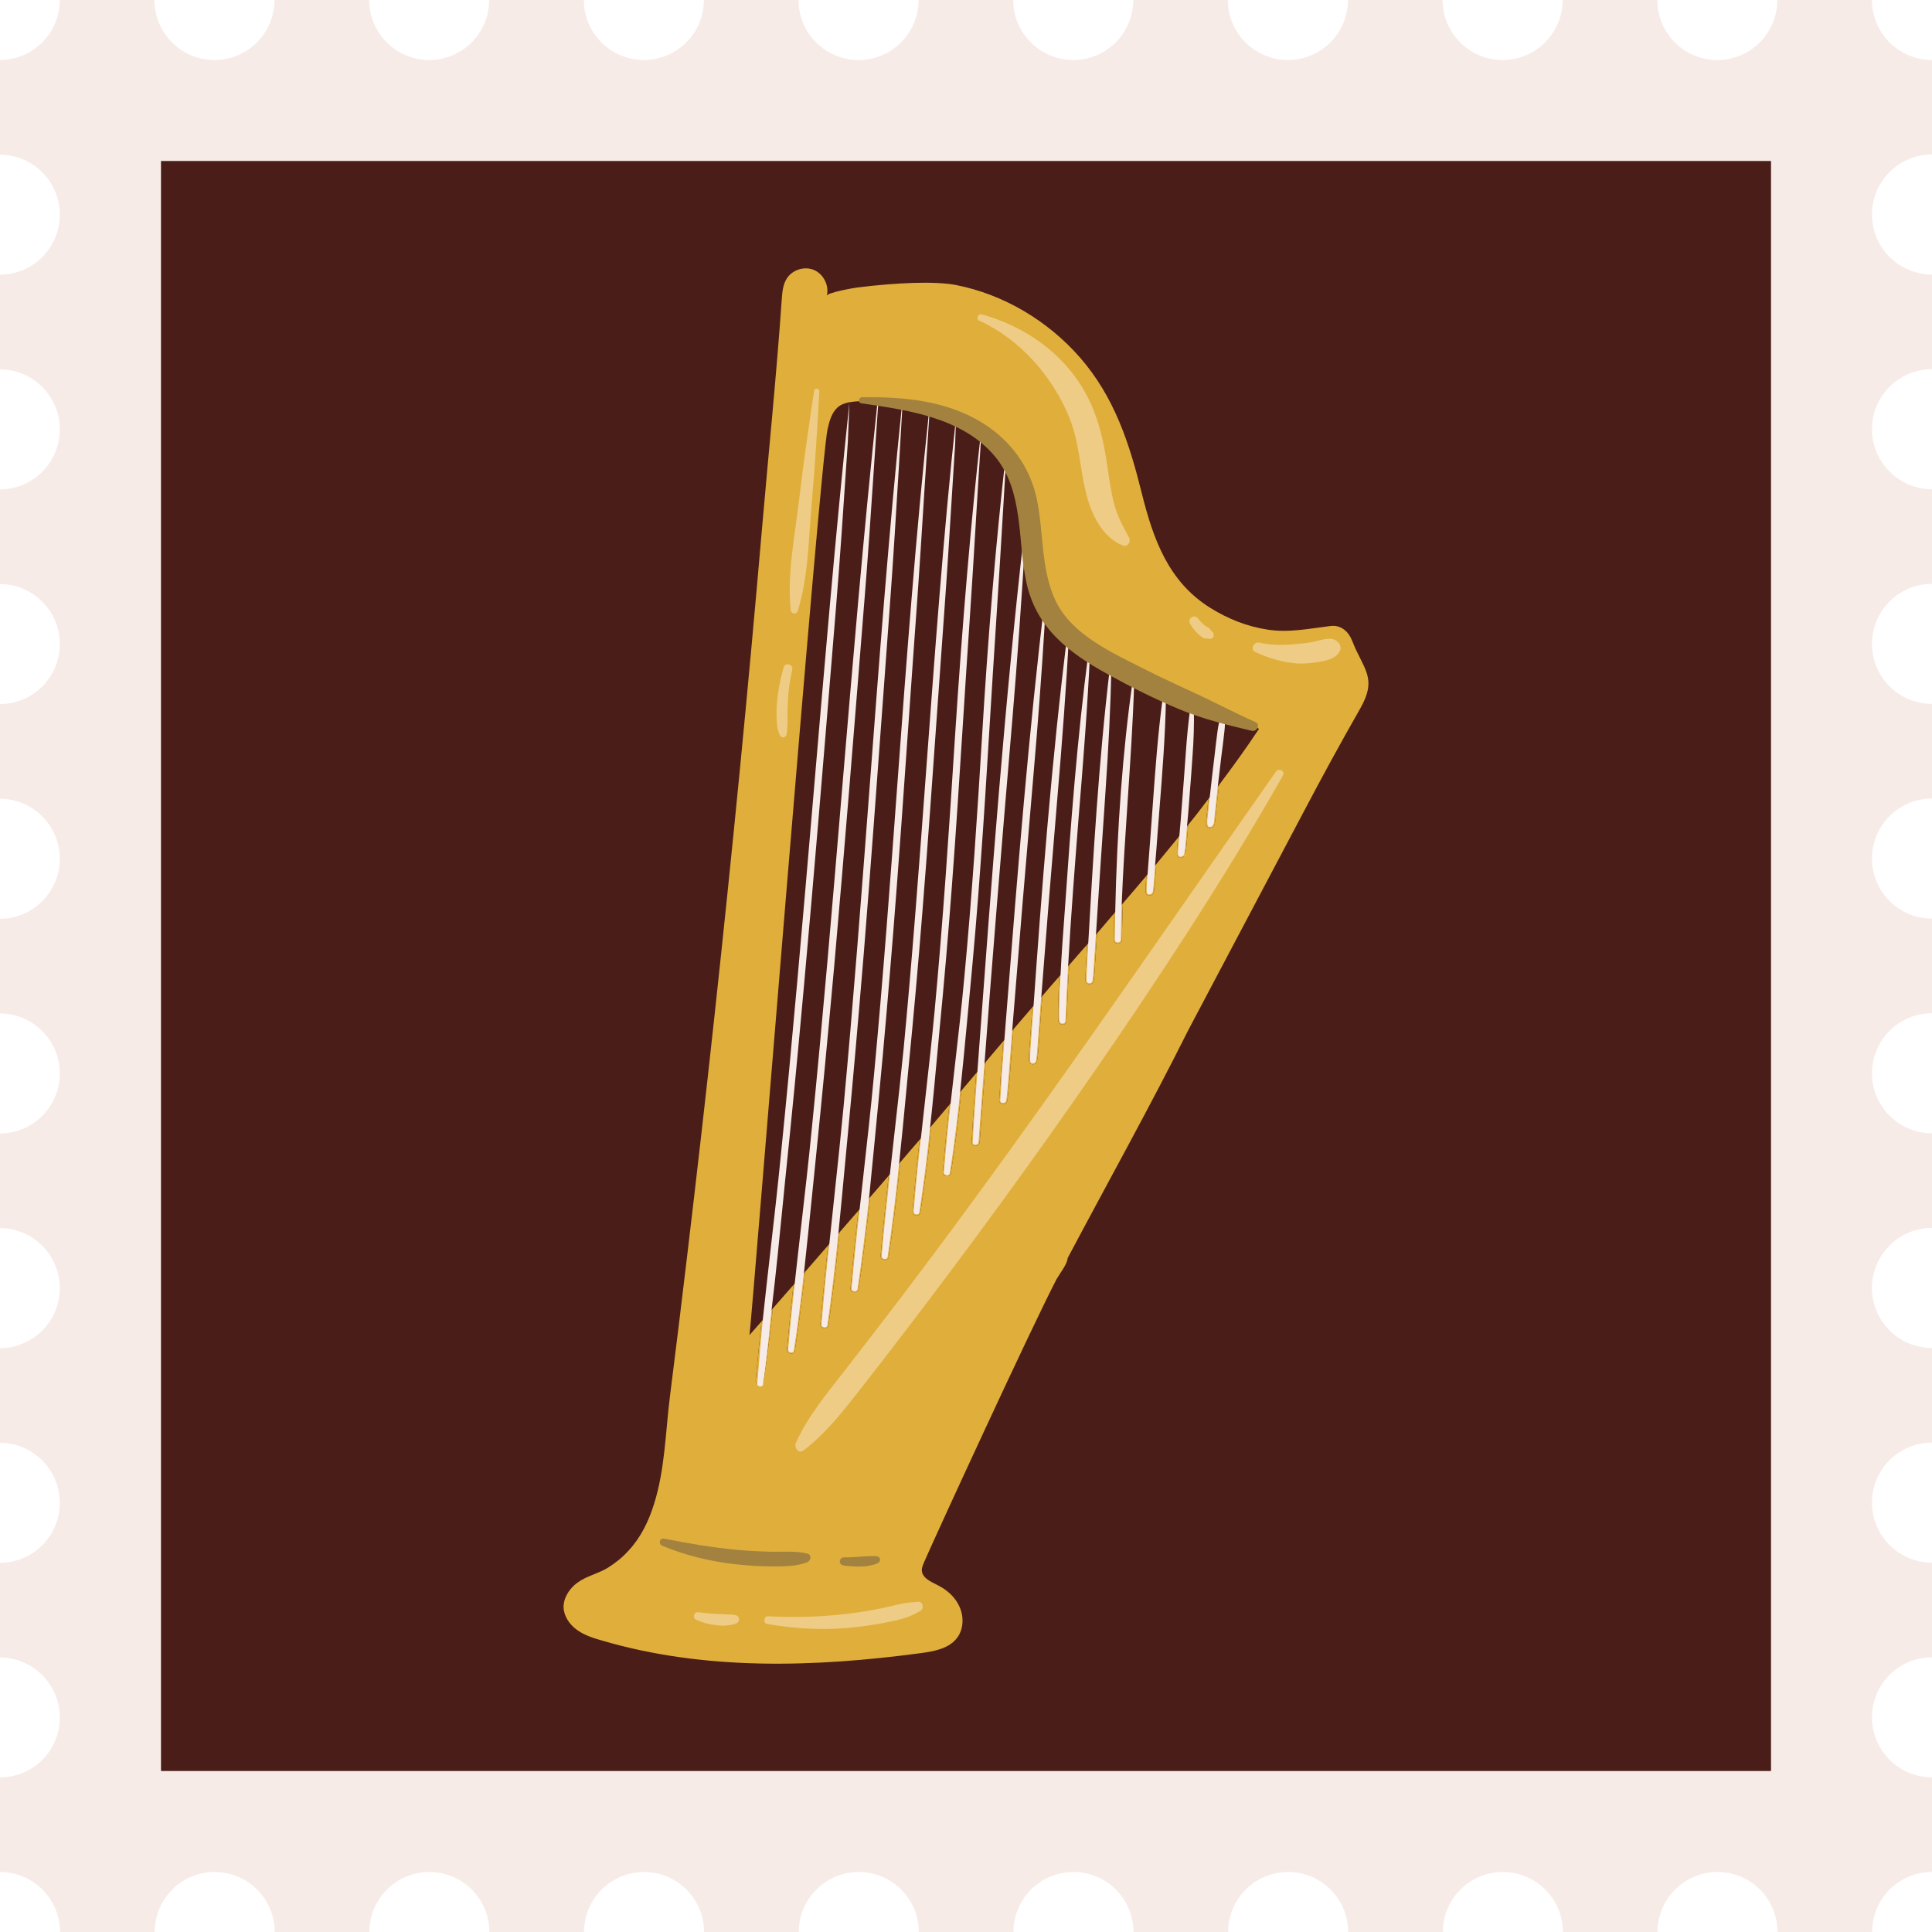 <?xml version="1.0" encoding="UTF-8" standalone="no"?><svg xmlns="http://www.w3.org/2000/svg" xmlns:xlink="http://www.w3.org/1999/xlink" fill="#000000" height="90" preserveAspectRatio="xMidYMid meet" version="1" viewBox="3.0 3.0 90.0 90.0" width="90" zoomAndPan="magnify"><g id="change1_2"><path d="M93,90.205v-4.411c-1.543,0-2.795-1.251-2.795-2.795S91.457,80.205,93,80.205v-4.411 c-1.543,0-2.795-1.251-2.795-2.795c0-1.543,1.251-2.795,2.795-2.795v-4.411 c-1.543,0-2.795-1.251-2.795-2.795c0-1.543,1.251-2.795,2.795-2.795v-4.411 c-1.543,0-2.795-1.251-2.795-2.795c0-1.543,1.251-2.795,2.795-2.795v-4.411 c-1.543,0-2.795-1.251-2.795-2.795c0-1.543,1.251-2.795,2.795-2.795v-4.411 c-1.543,0-2.795-1.251-2.795-2.795c0-1.543,1.251-2.795,2.795-2.795v-4.411 c-1.543,0-2.795-1.251-2.795-2.795c0-1.543,1.251-2.795,2.795-2.795v-4.411 c-1.543,0-2.795-1.251-2.795-2.795c0-1.543,1.251-2.795,2.795-2.795V5.795 c-1.543,0-2.795-1.251-2.795-2.795h-4.411c0,1.543-1.251,2.795-2.795,2.795 c-1.543,0-2.795-1.251-2.795-2.795h-4.411c0,1.543-1.251,2.795-2.795,2.795 c-1.543,0-2.795-1.251-2.795-2.795h-4.411c0,1.543-1.251,2.795-2.795,2.795 c-1.543,0-2.795-1.251-2.795-2.795h-4.411c0,1.543-1.251,2.795-2.795,2.795 c-1.543,0-2.795-1.251-2.795-2.795h-4.411c0,1.543-1.251,2.795-2.795,2.795 c-1.543,0-2.795-1.251-2.795-2.795h-4.411c0,1.543-1.251,2.795-2.795,2.795 c-1.543,0-2.795-1.251-2.795-2.795h-4.411c0,1.543-1.251,2.795-2.795,2.795 c-1.543,0-2.795-1.251-2.795-2.795h-4.411c0,1.543-1.251,2.795-2.795,2.795 c-1.543,0-2.795-1.251-2.795-2.795h-4.411c0,1.543-1.251,2.795-2.795,2.795v4.411 c1.543,0,2.795,1.251,2.795,2.795c0,1.543-1.251,2.795-2.795,2.795v4.411c1.543,0,2.795,1.251,2.795,2.795 c0,1.543-1.251,2.795-2.795,2.795v4.411c1.543,0,2.795,1.251,2.795,2.795c0,1.543-1.251,2.795-2.795,2.795 v4.411c1.543,0,2.795,1.251,2.795,2.795c0,1.543-1.251,2.795-2.795,2.795v4.411 c1.543,0,2.795,1.251,2.795,2.795c0,1.543-1.251,2.795-2.795,2.795v4.411c1.543,0,2.795,1.251,2.795,2.795 c0,1.543-1.251,2.795-2.795,2.795v4.411c1.543,0,2.795,1.251,2.795,2.795c0,1.543-1.251,2.795-2.795,2.795 v4.411c1.543,0,2.795,1.251,2.795,2.795S4.543,85.795,3,85.795v4.411c1.543,0,2.795,1.251,2.795,2.795 h4.411c0-1.543,1.251-2.795,2.795-2.795c1.543,0,2.795,1.251,2.795,2.795h4.411 c0-1.543,1.251-2.795,2.795-2.795c1.543,0,2.795,1.251,2.795,2.795h4.411c0-1.543,1.251-2.795,2.795-2.795 c1.543,0,2.795,1.251,2.795,2.795h4.411c0-1.543,1.251-2.795,2.795-2.795c1.543,0,2.795,1.251,2.795,2.795 h4.411c0-1.543,1.251-2.795,2.795-2.795c1.543,0,2.795,1.251,2.795,2.795h4.411 c0-1.543,1.251-2.795,2.795-2.795c1.543,0,2.795,1.251,2.795,2.795h4.411c0-1.543,1.251-2.795,2.795-2.795 c1.543,0,2.795,1.251,2.795,2.795h4.411c0-1.543,1.251-2.795,2.795-2.795c1.543,0,2.795,1.251,2.795,2.795 h4.411C90.205,91.457,91.457,90.205,93,90.205z" fill="#f7ebe7"/></g><g id="change2_1"><path d="M10.5 10.5H85.5V85.5H10.5z" fill="#4b1d18"/></g><g id="change3_1"><path d="M59.292,40.216c-0.026,0.28-0.06,0.561-0.085,0.841 c-0.009,0.085-0.026,0.17-0.017,0.255c0,0.034,0,0.068,0.009,0.11c-0.009-0.009-0.009-0.009-0.009-0.017 c-0.009,0.093,0.009,0.085,0.009,0.043c0.034,0.187,0.348,0.162,0.374-0.059v0.034 c0.009-0.025,0.017-0.042,0.017-0.059c0.025-0.093,0.025-0.196,0.034-0.297c0.034-0.34,0.076-0.688,0.111-1.028 c0.017-0.161,0.034-0.314,0.051-0.467C59.632,39.791,59.462,40.003,59.292,40.216z M57.881,42.017 c-0.008,0.059-0.008,0.11-0.017,0.17c-0.009,0.144-0.034,0.289-0.034,0.433c-0.009,0.034-0.009,0.119,0,0.162 c0,0.009,0,0.017,0,0.017c-0.009,0.221,0.357,0.212,0.374-0.017v0.051c0.017-0.043,0.017-0.111,0.025-0.144 c0.034-0.136,0.034-0.28,0.051-0.425c0.025-0.281,0.051-0.552,0.068-0.833 C58.196,41.626,58.043,41.822,57.881,42.017z M56.403,43.793v0.009c-0.008,0.178-0.034,0.357-0.034,0.544 c0,0.043-0.009,0.17,0,0.187c0,0.009,0,0.009,0,0.009c-0.009,0.229,0.34,0.238,0.382,0.009 c0,0,0.025-0.178,0.025-0.204c0.025-0.162,0.034-0.331,0.043-0.493c0.017-0.195,0.034-0.399,0.043-0.595 C56.709,43.436,56.564,43.606,56.403,43.793z M54.899,45.552c-0.009,0.416-0.009,0.824-0.017,1.224 c0,0.238,0.374,0.238,0.382,0c0.009-0.552,0.017-1.122,0.043-1.691C55.171,45.238,55.043,45.399,54.899,45.552z M53.641,47.005c-0.017,0.374-0.042,0.748-0.059,1.122c-0.009,0.136-0.017,0.272-0.017,0.408v0.144 c0,0.238,0.365,0.238,0.382-0.009c0-0.017,0-0.043,0.009-0.059c0.017-0.119,0.025-0.246,0.034-0.365 c0.034-0.484,0.059-0.96,0.093-1.444c0.009-0.11,0.017-0.212,0.025-0.323 C53.947,46.648,53.794,46.827,53.641,47.005z M52.35,48.484c-0.034,0.535-0.051,1.062-0.059,1.597v0.365 c0,0.034,0.009,0.068,0.009,0.102c0.009,0.246,0.382,0.246,0.382,0.009v-0.085c0.009-0.093,0.017-0.178,0.017-0.272 c0.025-0.459,0.034-0.918,0.059-1.377c0.017-0.289,0.034-0.578,0.051-0.867 C52.647,48.135,52.494,48.314,52.35,48.484z M51.092,49.92c-0.043,0.552-0.076,1.105-0.119,1.657 c-0.017,0.204-0.034,0.416-0.034,0.62c0,0.059-0.009,0.161,0,0.204c0,0.009,0,0.009,0,0.009 c-0.009,0.238,0.365,0.229,0.374-0.009c0.009-0.034,0.017-0.119,0.025-0.17c0.017-0.161,0.034-0.323,0.043-0.484 c0.051-0.697,0.102-1.393,0.153-2.082c0.009-0.093,0.017-0.178,0.025-0.272 C51.398,49.571,51.245,49.741,51.092,49.92z M49.733,51.509c-0.034,0.493-0.068,0.994-0.111,1.487 c-0.025,0.416-0.043,0.841-0.076,1.258c-0.017,0.238,0.365,0.238,0.382,0c0,0,0.025-0.187,0.034-0.272 c0.025-0.246,0.043-0.493,0.068-0.739c0.059-0.765,0.119-1.53,0.178-2.294 C50.047,51.135,49.886,51.322,49.733,51.509z M48.475,52.996c-0.034,0.433-0.059,0.867-0.093,1.3 c-0.051,0.637-0.076,1.266-0.119,1.903c-0.025,0.246,0.357,0.238,0.374,0c0.094-1.232,0.178-2.473,0.28-3.722 C48.764,52.656,48.619,52.826,48.475,52.996z M47.226,54.466c-0.119,1.045-0.221,2.09-0.306,3.144 c-0.017,0.212,0.34,0.263,0.374,0.051c0.204-1.274,0.357-2.566,0.493-3.858 C47.6,54.032,47.413,54.253,47.226,54.466z M45.841,56.097c-0.127,1.113-0.238,2.226-0.331,3.34 c-0.017,0.212,0.331,0.263,0.365,0.051c0.204-1.334,0.374-2.677,0.51-4.028 C46.198,55.681,46.019,55.885,45.841,56.097z M44.396,57.771c-0.136,1.249-0.272,2.49-0.374,3.739 c-0.017,0.212,0.34,0.263,0.374,0.051c0.221-1.47,0.391-2.94,0.544-4.419 C44.762,57.355,44.575,57.559,44.396,57.771z M42.986,59.402c-0.136,1.207-0.263,2.413-0.365,3.62 c-0.017,0.204,0.34,0.255,0.374,0.043c0.212-1.427,0.382-2.864,0.544-4.3 C43.351,58.978,43.173,59.19,42.986,59.402z M41.575,61.017c-0.136,1.224-0.255,2.456-0.357,3.679 c-0.017,0.212,0.34,0.263,0.374,0.051c0.204-1.444,0.374-2.889,0.518-4.342 C41.941,60.601,41.762,60.804,41.575,61.017z M39.961,62.861c-0.111,1.003-0.212,2.005-0.297,3.008 c-0.017,0.212,0.34,0.263,0.365,0.051c0.187-1.224,0.34-2.447,0.476-3.671 C40.326,62.453,40.148,62.657,39.961,62.861z M38.474,64.56c-0.093,0.918-0.187,1.827-0.272,2.745 c-0.017,0.212,0.34,0.263,0.365,0.051c0.17-1.13,0.314-2.26,0.433-3.399 C38.831,64.152,38.652,64.356,38.474,64.56z" fill="#e0af3b"/></g><g id="change3_2"><path d="M65.988,32.849c-0.162-0.416-0.51-0.748-1.003-0.688c-0.994,0.119-1.92,0.323-2.932,0.17 c-0.952-0.144-1.852-0.501-2.668-1.011c-1.954-1.215-2.66-3.195-3.195-5.336 c-0.578-2.337-1.275-4.486-2.88-6.33c-1.496-1.708-3.56-2.949-5.804-3.382 c-0.943-0.178-2.711-0.111-4.554,0.119c-0.17,0.017-1.402,0.238-1.436,0.382c0.119-0.467-0.153-1.011-0.603-1.198 c-0.442-0.187-1.011-0.008-1.266,0.408c-0.178,0.28-0.204,0.629-0.229,0.952 c-0.246,3.535-0.603,7.027-0.909,10.553c-0.331,3.832-0.68,7.656-1.054,11.48 c-0.739,7.554-1.555,15.091-2.456,22.628c-0.255,2.15-0.518,4.3-0.79,6.449 c-0.212,1.682-0.229,3.407-0.748,5.039c-0.246,0.782-0.612,1.538-1.173,2.141 c-0.289,0.323-0.62,0.586-0.986,0.816c-0.45,0.272-0.986,0.374-1.419,0.697 c-0.365,0.272-0.646,0.705-0.629,1.164c0.026,0.416,0.289,0.782,0.629,1.028 c0.331,0.238,0.739,0.374,1.13,0.484c4.801,1.419,9.925,1.258,14.879,0.595c0.629-0.085,1.326-0.212,1.7-0.722 c0.297-0.399,0.314-0.969,0.11-1.428c-0.195-0.459-0.595-0.807-1.045-1.028 c-0.306-0.153-0.688-0.323-0.714-0.663c-0.008-0.136,0.051-0.264,0.102-0.391 c0.527-1.215,4.971-10.876,6.177-13.196c0.128-0.229,0.51-0.714,0.51-0.969 c1.878-3.543,3.841-7.061,5.634-10.647c1.784-3.373,3.56-6.738,5.345-10.112 c0.858-1.631,1.742-3.254,2.651-4.843C67.186,34.565,66.506,34.183,65.988,32.849z M59.785,39.57 c-0.017,0.153-0.034,0.306-0.051,0.467c-0.034,0.34-0.076,0.688-0.111,1.028c-0.009,0.102-0.009,0.204-0.034,0.297 c0,0.017-0.009,0.034-0.017,0.059v-0.034c-0.025,0.221-0.34,0.246-0.374,0.059c0,0.043-0.017,0.051-0.009-0.043 c0,0.009,0,0.009,0.009,0.017C59.19,41.38,59.19,41.346,59.19,41.312c-0.009-0.085,0.009-0.17,0.017-0.255 c0.025-0.28,0.059-0.561,0.085-0.841c-0.306,0.408-0.62,0.816-0.943,1.215 c-0.017,0.28-0.043,0.552-0.068,0.833c-0.017,0.144-0.017,0.289-0.051,0.425c-0.009,0.034-0.009,0.102-0.025,0.144 v-0.051c-0.017,0.229-0.382,0.238-0.374,0.017c0,0,0-0.009,0-0.017c-0.009-0.043-0.009-0.128,0-0.162 c0-0.144,0.026-0.289,0.034-0.433c0.009-0.059,0.009-0.111,0.017-0.17c-0.34,0.416-0.68,0.824-1.02,1.24 c-0.009,0.196-0.025,0.399-0.043,0.595c-0.009,0.162-0.017,0.331-0.043,0.493c0,0.025-0.025,0.204-0.025,0.204 c-0.042,0.229-0.391,0.221-0.382-0.009c0,0,0,0,0-0.009c-0.009-0.017,0-0.144,0-0.187 c0-0.187,0.025-0.365,0.034-0.544c-0.365,0.433-0.731,0.858-1.096,1.283c-0.025,0.569-0.034,1.139-0.043,1.691 c-0.009,0.238-0.382,0.238-0.382,0c0.008-0.399,0.008-0.807,0.017-1.224 c-0.263,0.306-0.527,0.62-0.79,0.926c-0.009,0.11-0.017,0.212-0.025,0.323 c-0.034,0.484-0.059,0.96-0.093,1.444c-0.009,0.119-0.017,0.246-0.034,0.365c-0.009,0.017-0.009,0.043-0.009,0.059 c-0.017,0.246-0.382,0.246-0.382,0.009v-0.144c0-0.136,0.009-0.272,0.017-0.408c0.017-0.374,0.043-0.748,0.059-1.122 c-0.28,0.314-0.561,0.637-0.833,0.952c-0.017,0.289-0.034,0.578-0.051,0.867 c-0.025,0.459-0.034,0.918-0.059,1.377c0,0.093-0.009,0.178-0.017,0.272v0.085c0,0.238-0.374,0.238-0.382-0.009 c0-0.034-0.009-0.068-0.009-0.102v-0.365c0.009-0.535,0.025-1.062,0.059-1.597 c-0.272,0.306-0.535,0.603-0.79,0.909c-0.009,0.093-0.017,0.178-0.025,0.272c-0.051,0.688-0.102,1.385-0.153,2.082 c-0.009,0.161-0.025,0.323-0.043,0.484c-0.009,0.051-0.017,0.136-0.025,0.17c-0.009,0.238-0.382,0.246-0.374,0.009 c0,0,0,0,0-0.009c-0.009-0.043,0-0.144,0-0.204c0-0.204,0.017-0.416,0.034-0.62 c0.042-0.552,0.076-1.105,0.119-1.657c-0.297,0.34-0.595,0.688-0.884,1.028 c-0.059,0.765-0.119,1.53-0.178,2.294c-0.025,0.246-0.042,0.493-0.068,0.739 c-0.009,0.085-0.034,0.272-0.034,0.272c-0.017,0.238-0.399,0.238-0.382,0c0.034-0.416,0.051-0.841,0.076-1.258 c0.043-0.493,0.076-0.994,0.111-1.487c-0.076,0.093-0.162,0.187-0.238,0.28 c-0.196,0.229-0.391,0.459-0.578,0.688c-0.102,1.249-0.187,2.49-0.28,3.722c-0.017,0.238-0.399,0.246-0.374,0 c0.042-0.637,0.068-1.266,0.119-1.903c0.034-0.433,0.059-0.867,0.093-1.3c-0.229,0.272-0.459,0.544-0.688,0.807 c-0.136,1.292-0.289,2.583-0.493,3.858c-0.034,0.212-0.391,0.162-0.374-0.051 c0.085-1.054,0.187-2.099,0.306-3.144c-0.28,0.34-0.569,0.671-0.841,0.994 c-0.136,1.351-0.306,2.694-0.51,4.028c-0.034,0.212-0.382,0.162-0.365-0.051 c0.093-1.113,0.204-2.226,0.331-3.34c-0.306,0.348-0.603,0.697-0.901,1.045 c-0.153,1.478-0.323,2.949-0.544,4.419c-0.034,0.212-0.391,0.161-0.374-0.051c0.102-1.249,0.238-2.49,0.374-3.739 c-0.28,0.331-0.569,0.663-0.858,0.994c-0.161,1.436-0.331,2.872-0.544,4.3 c-0.034,0.212-0.391,0.162-0.374-0.043c0.102-1.206,0.23-2.413,0.365-3.62 c-0.289,0.331-0.578,0.663-0.875,1.003c-0.144,1.453-0.314,2.898-0.518,4.342 c-0.034,0.212-0.391,0.161-0.374-0.051c0.102-1.224,0.221-2.456,0.357-3.679 c-0.348,0.399-0.705,0.816-1.071,1.232c-0.136,1.224-0.289,2.447-0.476,3.671 c-0.025,0.212-0.382,0.161-0.365-0.051c0.085-1.003,0.187-2.005,0.297-3.008 c-0.314,0.357-0.629,0.722-0.96,1.096c-0.119,1.139-0.263,2.269-0.433,3.399 c-0.025,0.212-0.382,0.161-0.365-0.051c0.085-0.918,0.178-1.827,0.272-2.745 c-0.187,0.212-0.374,0.425-0.561,0.637c0.144-1.062,3.271-40.48,3.637-42.197 c0.085-0.382,0.195-0.799,0.501-1.045c0.128-0.111,0.306-0.17,0.493-0.212c0.043-0.009,0.085-0.009,0.127-0.017 c0.391-0.059,0.833-0.025,1.164-0.025h0.136c0.331,0.009,0.671,0.051,1.011,0.119 c0.043,0.009,0.085,0.017,0.119,0.017c0.382,0.076,0.765,0.17,1.13,0.255c0.043,0.009,0.085,0.017,0.119,0.025 c0.051,0.017,0.093,0.026,0.136,0.034c0.34,0.068,0.688,0.153,1.028,0.255c0.034,0.009,0.068,0.025,0.111,0.034 c0.365,0.119,0.722,0.263,1.045,0.467c0.043,0.017,0.077,0.043,0.111,0.068c0.119,0.076,0.229,0.153,0.331,0.246 c0.28,0.246,0.518,0.535,0.705,0.85c0.043,0.059,0.076,0.128,0.111,0.195c0.28,0.518,0.467,1.096,0.586,1.674 c0.085,0.425,0.153,0.85,0.212,1.274c0.034,0.221,0.059,0.45,0.102,0.671c0.051,0.374,0.128,0.748,0.221,1.113 c0.144,0.552,0.348,1.079,0.612,1.589c0.034,0.085,0.085,0.17,0.128,0.255c0.263,0.484,0.578,0.943,0.926,1.368 c0.043,0.059,0.085,0.119,0.144,0.17c0.246,0.306,0.527,0.586,0.816,0.858c0.051,0.051,0.102,0.102,0.153,0.136 c0.263,0.246,0.544,0.467,0.833,0.671c0.051,0.043,0.102,0.085,0.162,0.111c0.127,0.102,0.263,0.195,0.399,0.28 c0.161,0.102,0.323,0.204,0.493,0.289c0.051,0.042,0.11,0.076,0.17,0.11c0.399,0.212,0.816,0.416,1.241,0.586 c0.076,0.043,0.162,0.076,0.238,0.102c0.34,0.144,0.688,0.272,1.045,0.382c0.025,0.008,0.043,0.017,0.068,0.025 c0.059,0.017,0.119,0.034,0.187,0.051c0.374,0.102,0.782,0.178,1.181,0.255c0.093,0.026,0.178,0.043,0.272,0.059 c0.561,0.128,1.113,0.306,1.53,0.663C61.059,37.845,60.431,38.712,59.785,39.57z" fill="#e0af3b"/></g><g id="change1_1"><path d="M40.446,48.989c-0.289,3.208-0.575,6.165-0.875,9.041l-0.089,0.901 c-0.162,1.647-0.33,3.35-0.531,5.021l-0.06,0.586c-0.102,0.991-0.207,2.016-0.348,2.956 c-0.01,0.085-0.092,0.092-0.117,0.092c-0.047,0-0.093-0.019-0.121-0.049c-0.021-0.023-0.031-0.051-0.028-0.084 c0.037-0.397,0.071-0.82,0.105-1.246c0.044-0.552,0.09-1.122,0.142-1.642 c0.116-1.094,0.242-2.207,0.365-3.284c0.166-1.457,0.338-2.964,0.484-4.449 c0.543-5.376,1.011-10.845,1.464-16.134c0.52-6.081,1.076-12.769,1.732-18.95l-0.073,1.83 c-0.018,0.271-0.037,0.542-0.055,0.813c-0.152,2.274-0.309,4.626-0.499,6.932l-0.181,2.208 C41.345,38.598,40.915,43.836,40.446,48.989z M43.257,31.105l0.002-0.02 c0.171-2.096,0.314-4.228,0.452-6.29c0.068-1.014,0.135-2.08,0.207-3.096h-0.037 c-0.653,6.113-1.175,12.386-1.681,18.404c-0.425,5.067-0.865,10.307-1.381,15.455 c-0.148,1.514-0.325,3.053-0.495,4.541c-0.104,0.907-0.212,1.846-0.312,2.767 c-0.124,1.124-0.221,2.108-0.297,3.007c-0.003,0.033,0.007,0.061,0.028,0.084 c0.028,0.03,0.074,0.049,0.121,0.049c0.025,0,0.107-0.007,0.117-0.092c0.168-1.098,0.323-2.298,0.476-3.67 c0.15-1.355,0.289-2.736,0.424-4.071c0.048-0.481,0.097-0.962,0.146-1.443c0.257-2.513,0.514-5.201,0.833-8.717 C42.358,42.377,42.815,36.647,43.257,31.105z M44.16,35.213c0.099-1.35,0.197-2.7,0.297-4.05 c0.159-2.157,0.292-4.353,0.42-6.476c0.057-0.936,0.109-1.929,0.168-2.863 c-0.007-0.001-0.015-0.002-0.022-0.003c-0.626,6.042-1.09,12.261-1.541,18.22 c-0.361,4.76-0.734,9.682-1.186,14.515c-0.127,1.341-0.272,2.702-0.413,4.018 c-0.087,0.816-0.175,1.632-0.258,2.449c-0.134,1.201-0.254,2.439-0.357,3.678 c-0.003,0.033,0.007,0.061,0.028,0.084c0.028,0.03,0.075,0.049,0.122,0.049c0.026,0,0.11-0.007,0.124-0.094 c0.197-1.395,0.366-2.814,0.518-4.339c0.097-0.944,0.186-1.903,0.272-2.832 c0.058-0.628,0.117-1.256,0.178-1.884c0.228-2.398,0.453-4.961,0.731-8.309 C43.567,43.321,43.868,39.199,44.16,35.213z M45.324,36.666c0.126-1.798,0.251-3.596,0.382-5.393 c0.133-1.844,0.25-3.713,0.363-5.52c0.075-1.198,0.159-2.453,0.239-3.654c-0.007-0.002-0.015-0.003-0.022-0.005 c-0.621,5.772-1.063,11.712-1.481,17.403c-0.329,4.472-0.668,9.096-1.097,13.639 c-0.147,1.57-0.325,3.165-0.498,4.709c-0.058,0.521-0.117,1.042-0.174,1.563 c-0.165,1.461-0.277,2.577-0.365,3.619c-0.002,0.03,0.006,0.055,0.026,0.077 c0.027,0.03,0.074,0.049,0.123,0.049c0.026,0,0.112-0.007,0.126-0.095c0.217-1.459,0.39-2.928,0.543-4.297 c0.153-1.519,0.299-3.056,0.442-4.542c0.269-2.77,0.499-5.545,0.688-7.896 C44.875,43.105,45.103,39.831,45.324,36.666z M46.657,36.138c0.11-1.557,0.219-3.114,0.333-4.669 c0.129-1.752,0.239-3.536,0.346-5.261c0.051-0.82,0.103-1.658,0.157-2.496c0.013-0.305,0.038-0.993,0.046-1.3 c-0.589,5.426-1.013,11.331-1.409,16.677c-0.31,4.19-0.631,8.522-1.037,12.781 c-0.122,1.226-0.262,2.47-0.398,3.673c-0.084,0.744-0.168,1.488-0.248,2.234l-0.011,0.097 c-0.13,1.192-0.264,2.424-0.363,3.64c-0.003,0.033,0.007,0.061,0.028,0.084 c0.028,0.03,0.075,0.049,0.123,0.049c0.025,0,0.11-0.007,0.124-0.094c0.192-1.28,0.36-2.642,0.543-4.416 c0.114-1.057,0.215-2.125,0.313-3.159c0.034-0.36,0.068-0.721,0.103-1.081c0.247-2.49,0.47-4.991,0.663-7.434 C46.219,42.36,46.441,39.197,46.657,36.138z M47.539,22.409c-0,0.002-0,0.003-0.001,0.004 c0,0,0,0,0,0C47.539,22.412,47.539,22.41,47.539,22.409z M47.858,36.671 c0.105-1.647,0.214-3.349,0.329-5.024c0.098-1.445,0.186-2.917,0.272-4.34c0.085-1.413,0.173-2.873,0.27-4.308 c-0.006-0.004-0.011-0.008-0.017-0.012c-0.477,4.279-0.866,8.831-1.224,14.318 c-0.276,4.343-0.557,8.59-0.952,12.807c-0.119,1.272-0.264,2.564-0.405,3.814 c-0.082,0.726-0.163,1.451-0.241,2.177c-0.127,1.108-0.238,2.231-0.331,3.338 c-0.003,0.033,0.007,0.062,0.028,0.086c0.027,0.029,0.072,0.047,0.117,0.047c0.025,0,0.107-0.007,0.121-0.094 c0.203-1.327,0.374-2.681,0.509-4.025c0.129-1.171,0.239-2.361,0.344-3.511l0.08-0.873 c0.221-2.266,0.418-4.558,0.586-6.814C47.535,41.731,47.699,39.159,47.858,36.671z M49.105,36.733 c0.089-1.458,0.181-2.967,0.28-4.449c0.134-2.01,0.256-4.06,0.374-6.042c0.039-0.655,0.078-1.31,0.118-1.966 c-0.009-0.018-0.018-0.035-0.027-0.053c-0.465,4.13-0.826,8.424-1.105,13.122 c-0.207,3.403-0.46,7.362-0.833,11.286c-0.119,1.298-0.271,2.617-0.417,3.893c-0.075,0.648-0.149,1.297-0.22,1.945 c-0.119,1.047-0.222,2.104-0.306,3.143c-0.003,0.033,0.007,0.061,0.028,0.084c0.028,0.03,0.075,0.049,0.122,0.049 c0.026,0,0.11-0.007,0.124-0.094c0.225-1.403,0.381-2.797,0.492-3.855c0.112-1.044,0.211-2.103,0.308-3.128 c0.036-0.382,0.072-0.764,0.108-1.146c0.219-2.298,0.389-4.307,0.518-6.142 C48.834,41.167,48.972,38.913,49.105,36.733z M50.778,27.89c-0.018-0.093-0.033-0.189-0.046-0.283 c-0.926,8.071-1.535,16.308-2.125,24.277L48.525,52.999c-0.017,0.217-0.032,0.433-0.047,0.65 c-0.015,0.217-0.03,0.434-0.047,0.651c-0.031,0.383-0.052,0.77-0.074,1.145 c-0.014,0.252-0.028,0.504-0.045,0.758c-0.004,0.04,0.004,0.07,0.024,0.091 c0.021,0.023,0.056,0.037,0.095,0.037c0.07,0,0.149-0.042,0.155-0.135c0.033-0.441,0.066-0.883,0.098-1.326 c0.057-0.784,0.117-1.594,0.182-2.396c0.346-4.589,0.759-9.687,1.3-16.043 C50.379,33.892,50.573,31.178,50.778,27.89z M51.655,32.246c0.024-0.475,0.049-0.951,0.067-1.423 c-0.007-0.014-0.014-0.028-0.022-0.041c-0.003-0.006-0.007-0.012-0.01-0.019 c-0.776,6.391-1.29,12.915-1.788,19.226l-0.12,1.523l-0.005,0.079c-0.032,0.463-0.065,0.942-0.105,1.409 c-0.009,0.139-0.016,0.281-0.024,0.423c-0.015,0.274-0.03,0.558-0.053,0.835 c-0.003,0.035,0.006,0.064,0.026,0.085c0.023,0.025,0.06,0.039,0.102,0.039c0.07,0,0.148-0.041,0.154-0.132 c0-0.003,0.026-0.189,0.034-0.273c0.013-0.123,0.023-0.246,0.034-0.369c0.011-0.123,0.021-0.247,0.034-0.371 l0.178-2.293l0.026-0.315l0.025-0.314c0.267-3.353,0.564-6.92,0.935-11.225 C51.354,36.667,51.521,34.417,51.655,32.246z M52.749,32.34c-0.768,6.075-1.232,12.259-1.607,17.583 c-0.021,0.276-0.04,0.552-0.059,0.829c-0.019,0.276-0.038,0.552-0.059,0.829 c-0.018,0.223-0.034,0.422-0.034,0.616c0,0.02-0.001,0.043-0.002,0.069c-0.002,0.046-0.004,0.102,0.001,0.126 l0.001,0.005v0.013c-0.001,0.038,0.008,0.067,0.029,0.088c0.022,0.023,0.058,0.037,0.097,0.037 c0.069,0,0.145-0.042,0.148-0.135c0.006-0.029,0.011-0.066,0.016-0.102c0.003-0.026,0.007-0.053,0.011-0.074 c0.017-0.159,0.034-0.32,0.042-0.479c0.051-0.698,0.102-1.395,0.153-2.083l0.013-0.135l0.013-0.138 c0.21-2.757,0.449-5.72,0.731-9.058c0.246-2.844,0.432-5.437,0.568-7.928 C52.787,32.382,52.767,32.361,52.749,32.34z M53.712,33.345c-0.536,4.059-0.841,8.173-1.108,12.04 c-0.071,0.955-0.152,2.037-0.204,3.1c-0.031,0.488-0.05,0.995-0.059,1.596v0.365c0,0.015,0.002,0.03,0.004,0.045 c0.002,0.019,0.005,0.038,0.005,0.057c0.003,0.093,0.076,0.136,0.147,0.136c0.068,0,0.136-0.039,0.136-0.127 v-0.085l0.002-0.027c0.008-0.083,0.015-0.161,0.015-0.244c0.013-0.232,0.021-0.462,0.03-0.692 c0.008-0.229,0.017-0.459,0.03-0.688l0.025-0.433l0.025-0.433c0.129-2.308,0.31-4.613,0.484-6.841 c0.214-2.601,0.416-5.148,0.534-7.712C53.755,33.384,53.733,33.365,53.712,33.345z M53.691,47.008 c-0.009,0.187-0.019,0.374-0.03,0.561c-0.011,0.187-0.021,0.373-0.03,0.56c-0.008,0.134-0.017,0.271-0.017,0.406 v0.144c0,0.094,0.071,0.127,0.132,0.127c0.07,0,0.143-0.043,0.15-0.139c-0-0.016-0-0.044,0.01-0.07 c0.015-0.108,0.023-0.223,0.031-0.334l0.002-0.021c0.017-0.242,0.032-0.483,0.047-0.723 c0.015-0.24,0.03-0.479,0.047-0.721l0.013-0.167l0.012-0.157c0.135-2.108,0.278-4.217,0.425-6.372 c0.162-2.365,0.251-4.191,0.288-5.914c-0.025-0.013-0.049-0.029-0.072-0.046 C54.175,38.522,53.918,43.029,53.691,47.008z M54.949,45.553c-0.004,0.206-0.006,0.41-0.009,0.613 c-0.002,0.206-0.004,0.409-0.009,0.611c0,0.088,0.069,0.127,0.138,0.127c0.07,0,0.141-0.04,0.144-0.13 l0-0.022c0.008-0.544,0.017-1.107,0.042-1.669c0.06-1.559,0.17-3.195,0.276-4.777 c0.121-1.797,0.246-3.655,0.301-5.44c-0.027-0.016-0.055-0.032-0.081-0.049 C55.307,37.936,55.036,41.548,54.949,45.553z M56.699,40.515c-0.03,0.423-0.061,0.846-0.093,1.268l-0.1,1.312 l-0.053,0.702c-0.003,0.078-0.009,0.149-0.015,0.22c-0.009,0.107-0.018,0.217-0.018,0.328 c0,0.013-0.001,0.033-0.002,0.056c-0.001,0.035-0.004,0.101-0.001,0.116l0.005,0.011l-0.003,0.004 c-0.001,0.046,0.009,0.076,0.029,0.098c0.023,0.024,0.058,0.037,0.098,0.037c0.066,0,0.14-0.039,0.156-0.127 c0.012-0.083,0.024-0.18,0.025-0.195c0.025-0.163,0.034-0.326,0.042-0.483l0-0.001l0.001-0.013 c0.017-0.193,0.034-0.398,0.042-0.593c0.042-0.472,0.075-0.923,0.111-1.42c0.028-0.371,0.058-0.742,0.087-1.112 c0.134-1.691,0.273-3.439,0.303-5.162c-0.053-0.019-0.102-0.039-0.147-0.061 C56.94,37.164,56.817,38.867,56.699,40.515z M58.449,35.977c-0.088,0.633-0.157,1.329-0.212,2.127 c-0.059,0.824-0.119,1.668-0.187,2.49c-0.035,0.487-0.078,0.974-0.119,1.428c-0.004,0.031-0.006,0.058-0.008,0.084 c-0.002,0.029-0.004,0.058-0.009,0.088c-0.003,0.054-0.009,0.113-0.015,0.172 c-0.009,0.084-0.018,0.171-0.018,0.255c-0.008,0.037-0.009,0.114-0.001,0.152l0.001,0.027 c-0.001,0.033,0.007,0.057,0.025,0.076c0.021,0.022,0.056,0.035,0.095,0.035c0.07,0,0.148-0.041,0.154-0.131 l0.012,0c0.002-0.015,0.004-0.03,0.006-0.045c0.003-0.022,0.005-0.042,0.009-0.057 c0.022-0.087,0.029-0.178,0.037-0.275c0.004-0.048,0.008-0.096,0.013-0.144l0.005-0.059 c0.024-0.263,0.047-0.512,0.063-0.771c0.025-0.243,0.051-0.5,0.068-0.748c0.02-0.268,0.041-0.536,0.062-0.804 c0.041-0.522,0.083-1.062,0.117-1.592c0.061-0.794,0.084-1.534,0.069-2.26c-0.054-0.014-0.102-0.028-0.151-0.042 C58.458,35.98,58.453,35.978,58.449,35.977z M58.204,42.833V42.782c-0.003,0.046-0.029,0.076-0.055,0.104 c0.029-0.016,0.058-0.033,0.08-0.053l-0.012-0.074C58.214,42.786,58.213,42.811,58.204,42.833z M59.88,36.3 c-0.064,0.24-0.124,0.467-0.156,0.71c-0.047,0.357-0.1,0.772-0.144,1.18c-0.079,0.632-0.148,1.249-0.212,1.827 l-0.01,0.083l-0.015,0.121c-0.013,0.139-0.028,0.279-0.042,0.42c-0.015,0.14-0.03,0.28-0.043,0.42 c-0.002,0.022-0.005,0.044-0.008,0.065c-0.008,0.063-0.015,0.122-0.009,0.18 c0,0.037,0,0.068,0.008,0.106l0.012,0.059c0.021,0.037,0.064,0.051,0.103,0.051 c0.07,0,0.15-0.044,0.161-0.14l0.011,0.001c0.003-0.008,0.006-0.017,0.006-0.02V41.356l0.002-0.006 c0.018-0.066,0.022-0.137,0.027-0.212c0.002-0.025,0.003-0.051,0.005-0.076c0.017-0.172,0.036-0.345,0.056-0.518 c0.019-0.171,0.038-0.342,0.055-0.511c0.017-0.162,0.034-0.315,0.051-0.468l0.153-1.3 c0.05-0.384,0.102-0.781,0.144-1.172c0.032-0.255,0.034-0.507,0.034-0.752 C60.002,36.328,59.942,36.316,59.88,36.3z" fill="#f7ebe7"/></g><g id="change4_1"><path d="M62.76,39.133c-1.412,2.481-2.897,4.904-4.446,7.303c-2.748,4.255-5.64,8.417-8.619,12.512 c-1.461,2.008-2.95,3.996-4.458,5.969c-0.762,0.998-1.527,1.994-2.304,2.98 c-0.764,0.97-1.518,1.926-2.509,2.673c-0.229,0.173-0.44-0.148-0.35-0.35 c0.576-1.285,1.5-2.367,2.356-3.474c0.863-1.115,1.726-2.229,2.579-3.352 c6.06-7.976,11.676-16.256,17.431-24.449C62.575,38.752,62.88,38.922,62.76,39.133z M52.813,22.448 c0.46,1.131,0.491,2.34,0.778,3.512c0.235,0.959,0.746,2.073,1.726,2.454 c0.214,0.084,0.376-0.191,0.281-0.366c-0.286-0.525-0.55-1-0.702-1.588c-0.151-0.585-0.231-1.179-0.317-1.776 c-0.172-1.191-0.43-2.304-1.011-3.368c-1.013-1.857-2.82-3.109-4.829-3.671 c-0.169-0.047-0.291,0.215-0.123,0.291C50.511,18.797,52.033,20.531,52.813,22.448z M65.152,32.795 c-0.31-0.111-0.656,0.043-0.962,0.104c-0.269,0.054-0.532,0.079-0.807,0.105c-0.577,0.056-1.156,0.061-1.723-0.067 c-0.25-0.057-0.443,0.321-0.184,0.437c0.609,0.274,1.239,0.475,1.908,0.528 c0.337,0.027,0.668-0.011,1.001-0.062c0.374-0.058,0.778-0.127,1.005-0.462 C65.543,33.151,65.377,32.875,65.152,32.795z M58.733,32.453c0.051,0.053,0.104,0.102,0.161,0.148 c0.044,0.035,0.089,0.072,0.136,0.103c0.059,0.039,0.12,0.041,0.182,0.035 c0.032,0.007,0.063,0.014,0.095,0.019c0.08,0.013,0.169-0.008,0.21-0.085 c0.036-0.069,0.035-0.171-0.029-0.225c-0.03-0.025-0.06-0.052-0.088-0.08c-0.012-0.025-0.018-0.053-0.039-0.074 c-0.035-0.035-0.082-0.056-0.124-0.082c-0.04-0.024-0.078-0.052-0.116-0.079c-0.104-0.082-0.199-0.175-0.282-0.279 c-0.006-0.008-0.013-0.017-0.019-0.025c-0.034-0.048-0.074-0.086-0.133-0.102c-0.053-0.015-0.124-0.008-0.171,0.022 c-0.103,0.067-0.14,0.195-0.08,0.304C58.517,32.198,58.618,32.334,58.733,32.453z M40.159,31.461 c0.501-1.585,0.509-3.393,0.654-5.039c0.153-1.73,0.26-3.461,0.355-5.195c0.007-0.136-0.22-0.171-0.241-0.033 c-0.252,1.673-0.496,3.347-0.693,5.027c-0.197,1.685-0.572,3.498-0.401,5.194 C39.851,31.598,40.1,31.648,40.159,31.461z M39.63,37.241c0.042-0.121,0.034-0.262,0.045-0.388 c0.01-0.116,0.011-0.232,0.01-0.348c-0.002-0.263,0.002-0.523,0.014-0.785c0.024-0.514,0.089-1.02,0.205-1.521 c0.06-0.258-0.322-0.365-0.397-0.11c-0.153,0.522-0.259,1.06-0.308,1.602 c-0.025,0.268-0.032,0.545-0.018,0.814c0.013,0.243,0.038,0.562,0.17,0.773 C39.423,37.394,39.587,37.365,39.63,37.241z M45.764,77.617c-0.298,0.027-0.55,0.039-0.846,0.108 c-0.297,0.069-0.594,0.139-0.892,0.202c-0.569,0.12-1.141,0.206-1.719,0.27 c-1.175,0.129-2.343,0.164-3.523,0.094c-0.202-0.012-0.253,0.323-0.049,0.359 c1.193,0.205,2.428,0.29,3.637,0.194c0.594-0.047,1.187-0.129,1.773-0.238c0.3-0.056,0.598-0.118,0.893-0.2 c0.324-0.09,0.552-0.21,0.84-0.367C46.066,77.935,45.991,77.596,45.764,77.617z M37.28,78.245 c-0.082-0.015-0.162-0.033-0.245-0.033c-0.065-0-0.135,0.002-0.187-0.005 c-0.157-0.02-0.315-0.011-0.473-0.021c-0.291-0.018-0.581-0.044-0.87-0.081 c-0.178-0.023-0.252,0.268-0.092,0.34c0.296,0.135,0.606,0.224,0.93,0.26 c0.153,0.017,0.317,0.038,0.47,0.018c0.069-0.009,0.129-0.017,0.206-0.026 c0.096-0.011,0.173-0.032,0.262-0.068c0.083-0.034,0.146-0.097,0.146-0.192 C37.427,78.355,37.365,78.261,37.28,78.245z" fill="#efcc86"/></g><g id="change5_1"><path d="M61.319,37.045c-1.172-0.28-2.295-0.549-3.416-1.019c-1.131-0.474-2.233-1.03-3.306-1.622 c-1.823-1.004-3.334-2.158-3.789-4.295c-0.412-1.938-0.109-4.238-1.465-5.854c-1.511-1.8-4.038-2.151-6.225-2.469 c-0.166-0.024-0.118-0.282,0.038-0.284c1.943-0.021,3.944,0.156,5.632,1.211c1.288,0.805,2.189,2.025,2.507,3.517 c0.337,1.574,0.178,3.326,0.902,4.8c0.773,1.572,2.651,2.391,4.131,3.147c0.854,0.436,1.73,0.823,2.597,1.232 c0.854,0.403,1.706,0.852,2.565,1.23C61.731,36.743,61.552,37.1,61.319,37.045z M40.608,75.371 c-0.527-0.133-1.134-0.074-1.675-0.086c-0.54-0.012-1.081-0.038-1.618-0.089 c-1.126-0.107-2.262-0.298-3.371-0.52c-0.222-0.044-0.293,0.248-0.091,0.332 c1.084,0.449,2.174,0.717,3.338,0.853c0.579,0.068,1.159,0.109,1.742,0.109c0.528,0,1.181,0.01,1.675-0.198 C40.781,75.697,40.827,75.426,40.608,75.371z M43.49,75.492c-0.133,0-0.264,0.014-0.397,0.023 c-0.261,0.017-0.519,0.036-0.781,0.032c-0.103-0.002-0.191,0.089-0.191,0.191c0,0.114,0.088,0.179,0.191,0.191 c0.262,0.032,0.532,0.058,0.796,0.046c0.139-0.006,0.277-0.013,0.412-0.044c0.136-0.031,0.283-0.053,0.401-0.132 c0.11-0.073,0.102-0.257-0.038-0.293C43.753,75.475,43.623,75.492,43.49,75.492z" fill="#a38240"/></g></svg>